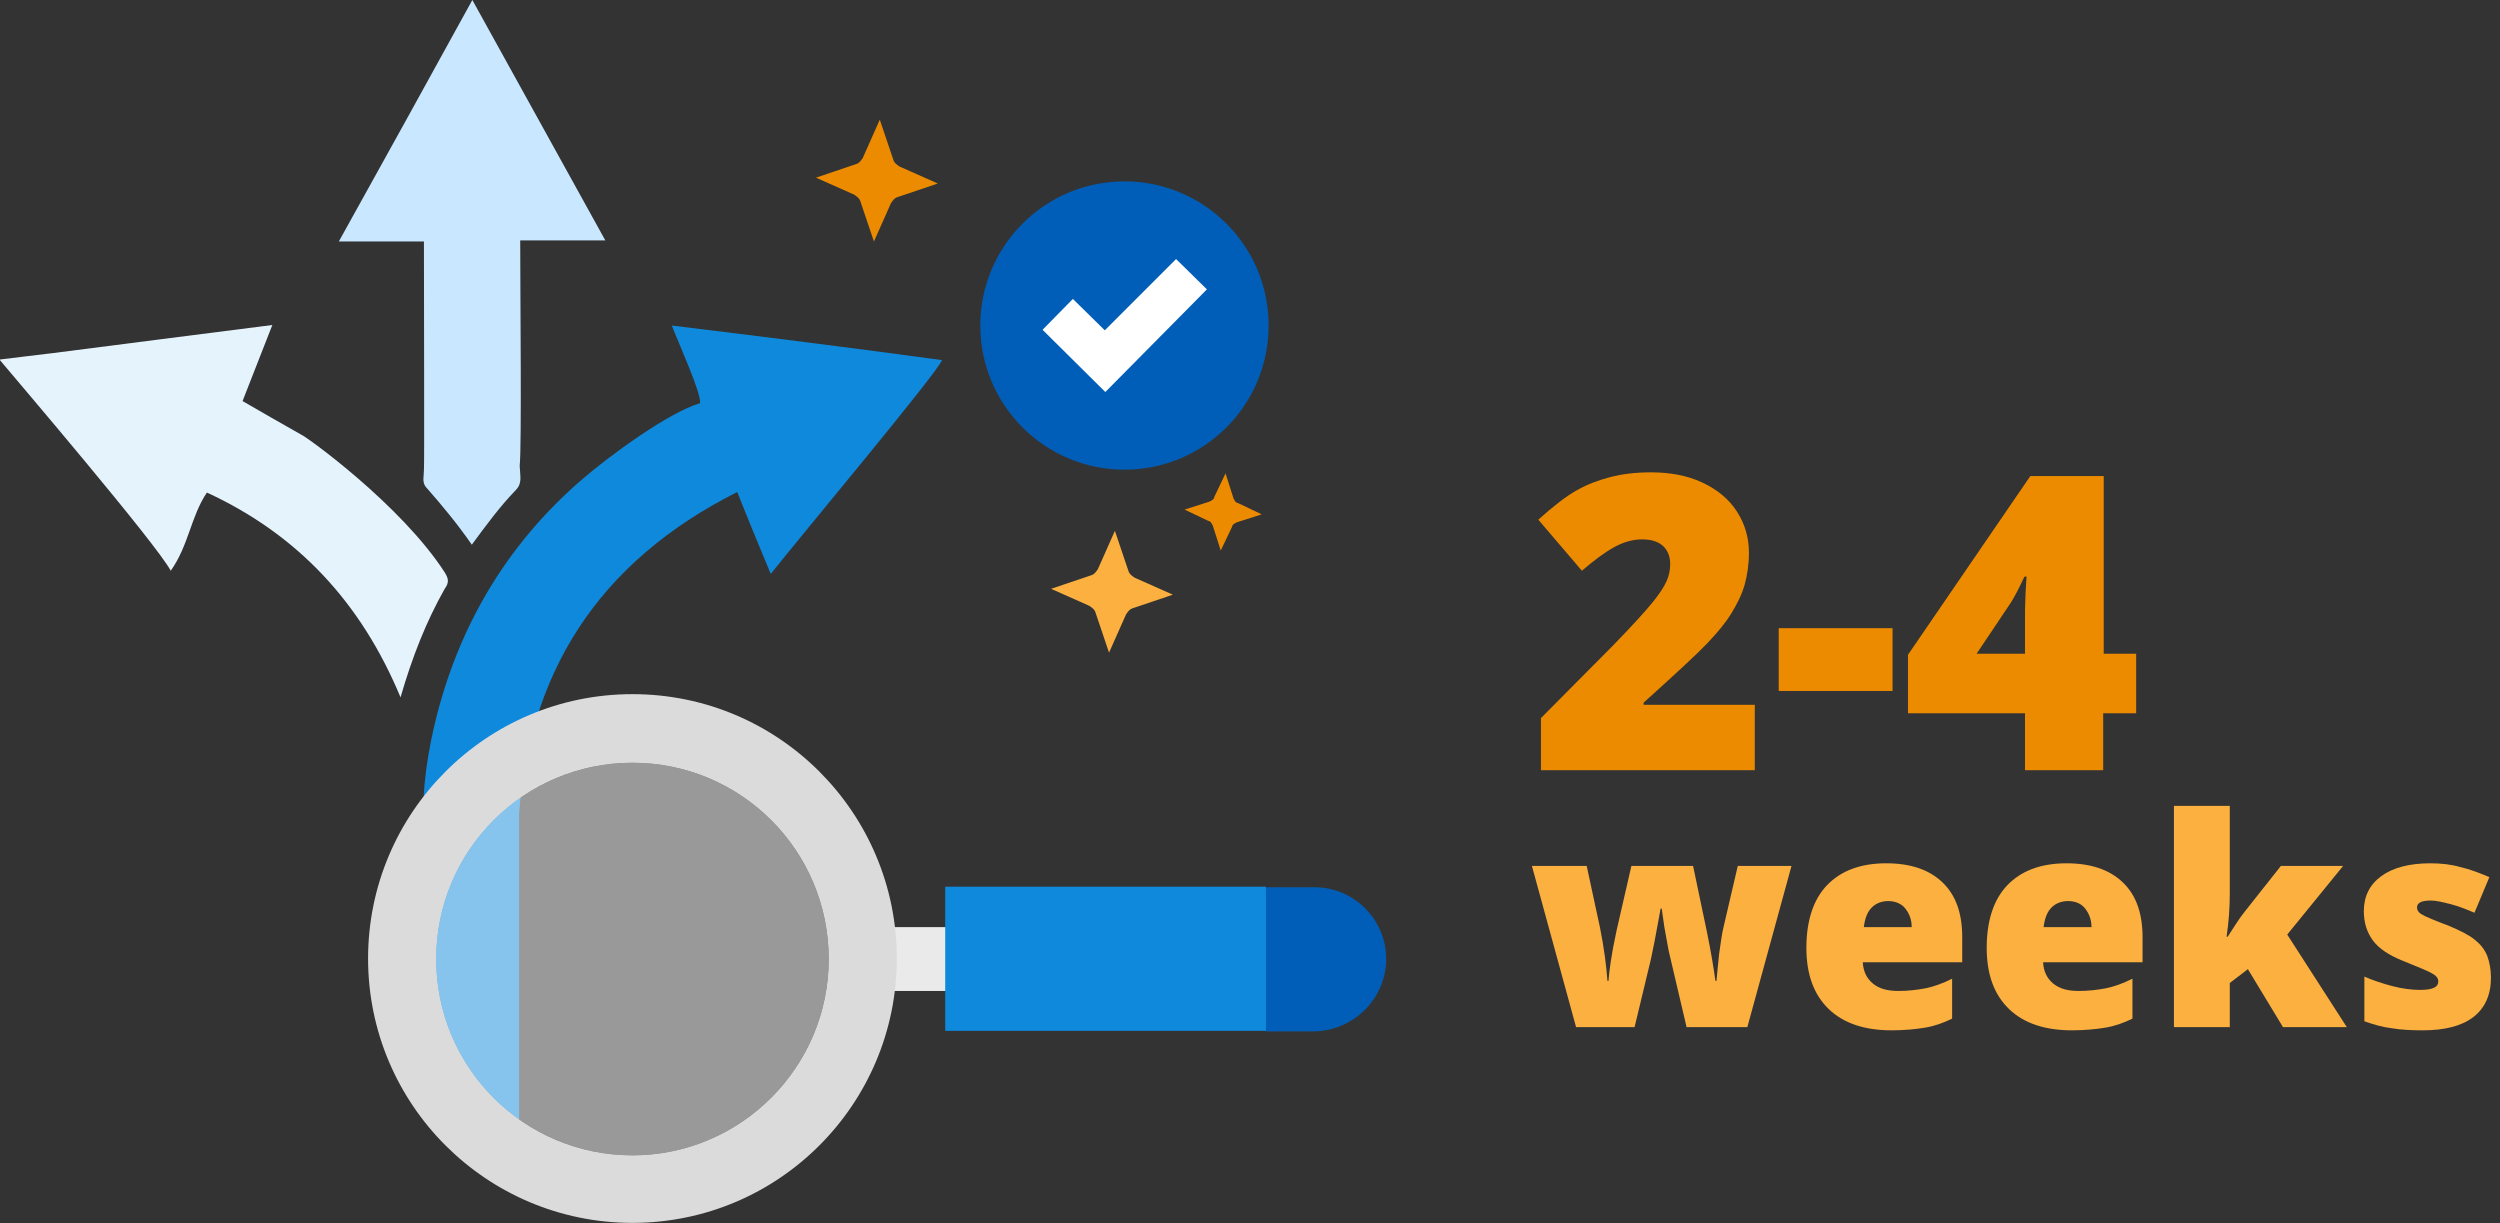 <?xml version="1.0" encoding="utf-8"?>
<!-- Generator: Adobe Illustrator 21.1.0, SVG Export Plug-In . SVG Version: 6.00 Build 0)  -->
<svg version="1.1" id="Layer_1" xmlns="http://www.w3.org/2000/svg" xmlns:xlink="http://www.w3.org/1999/xlink" x="0px" y="0px"
	 viewBox="0 0 470 230" style="enable-background:new 0 0 470 230;" xml:space="preserve">
<rect x="0" y="0" width="470" height="230" fill="#333333" stroke="none"/>
<style type="text/css">
	.st0{fill:#ED8B00;}
	.st1{fill:#FBB040;}
	.st2{fill:#9BD8F9;}
	.st3{fill:#FFFFFF;}
	.st4{fill:#C9E8FF;}
	.st5{fill:#005EB8;}
	.st6{fill:#0F89DB;}
	.st7{fill:#E5F3FD;}
	.st8{fill:#EAEAEA;stroke:#EAEAEA;stroke-width:3;stroke-miterlimit:10;}
	.st9{fill:#DBDBDB;}
	.st10{opacity:0.5;fill:#FFFFFF;}
	.st11{fill:#FBD2A0;}
	.st12{fill:#F9BB70;}
</style>
<g>
	<path class="st0" d="M329.8,144.8h-40.1V135l13.5-13.6c3.9-4,6.4-6.8,7.6-8.3c1.2-1.5,2-2.7,2.5-3.8c0.5-1.1,0.7-2.2,0.7-3.3
		c0-1.4-0.5-2.6-1.4-3.4c-0.9-0.8-2.2-1.2-3.9-1.2c-1.7,0-3.5,0.5-5.3,1.5c-1.8,1-3.8,2.5-6,4.4l-8.2-9.6c2.8-2.5,5.2-4.4,7.2-5.5
		c1.9-1.1,4-1.9,6.3-2.5s4.8-0.9,7.7-0.9c3.6,0,6.8,0.6,9.6,1.9c2.8,1.3,5,3.1,6.5,5.4c1.5,2.3,2.3,4.9,2.3,7.8c0,2.2-0.3,4.2-0.8,6
		c-0.5,1.8-1.4,3.6-2.5,5.4c-1.1,1.8-2.6,3.6-4.5,5.6c-1.9,2-5.9,5.7-12,11.2v0.4h20.9V144.8z"/>
	<path class="st0" d="M334.4,129.9v-11.8h21.4v11.8H334.4z"/>
	<path class="st0" d="M401.5,134.1h-6.1v10.7h-14.7v-10.7h-22v-11l23-33.6h13.8v33.4h6.1V134.1z M380.7,122.9v-6.4
		c0-1.2,0-2.8,0.1-4.9c0.1-2.1,0.2-3.1,0.2-3.2h-0.4c-0.9,1.9-1.8,3.8-2.9,5.4l-6.1,9.1H380.7z"/>
	<path class="st1" d="M317.1,193.2l-3.4-14.5l-0.8-4.4l-0.5-3.5h-0.2c-0.9,5-1.5,8.1-1.8,9.4l-3.1,12.9h-11l-8.3-30.3h10.3l2.5,11.6
		c0.8,4,1.2,7.3,1.4,10h0.2c0.1-1.6,0.5-4.8,1.5-9.4l2.8-12.2h11.6l2.6,12.4c0.8,3.9,1.3,7,1.6,9.2h0.2c0.1-1.4,0.3-3,0.5-5.1
		c0.3-2,0.5-3.7,0.8-4.9l2.7-11.6h10.1l-8.3,30.3H317.1z"/>
	<path class="st1" d="M355.6,193.7c-5,0-9-1.3-11.8-4c-2.8-2.7-4.2-6.5-4.2-11.5c0-5.1,1.3-9.1,3.9-11.8c2.6-2.7,6.3-4.1,11.1-4.1
		c4.6,0,8.1,1.2,10.6,3.6c2.5,2.4,3.7,5.8,3.7,10.3v4.7h-18.7c0.1,1.7,0.7,3,1.9,4s2.8,1.4,4.8,1.4c1.8,0,3.5-0.2,5.1-0.5
		c1.5-0.3,3.2-0.9,5-1.8v7.5c-1.6,0.8-3.3,1.4-5.1,1.7S358,193.7,355.6,193.7z M355,169.4c-1.2,0-2.3,0.4-3.1,1.2s-1.3,2-1.5,3.7h9
		c0-1.5-0.5-2.6-1.2-3.5S356.3,169.4,355,169.4z"/>
	<path class="st1" d="M389.5,193.7c-5,0-9-1.3-11.8-4c-2.8-2.7-4.2-6.5-4.2-11.5c0-5.1,1.3-9.1,3.9-11.8c2.6-2.7,6.3-4.1,11.1-4.1
		c4.6,0,8.1,1.2,10.6,3.6c2.5,2.4,3.7,5.8,3.7,10.3v4.7h-18.7c0.1,1.7,0.7,3,1.9,4s2.8,1.4,4.8,1.4c1.8,0,3.5-0.2,5.1-0.5
		c1.5-0.3,3.2-0.9,5-1.8v7.5c-1.6,0.8-3.3,1.4-5.1,1.7S391.9,193.7,389.5,193.7z M388.8,169.4c-1.2,0-2.3,0.4-3.1,1.2
		s-1.3,2-1.5,3.7h9c0-1.5-0.5-2.6-1.2-3.5S390.2,169.4,388.8,169.4z"/>
	<path class="st1" d="M418.8,176.1c1.3-2,2.3-3.6,3.2-4.7l6.8-8.6h11.7L430,175.7l11.2,17.4h-12l-6.6-10.9l-3.4,2.6v8.3h-10.5v-41.6
		h10.5v16.4c0,2.8-0.2,5.5-0.6,8.2H418.8z"/>
	<path class="st1" d="M468.3,183.8c0,3.2-1.1,5.7-3.3,7.4s-5.4,2.5-9.5,2.5c-2.2,0-4.2-0.1-5.9-0.4c-1.7-0.2-3.4-0.7-5.1-1.3v-8.4
		c1.6,0.7,3.4,1.3,5.3,1.8c1.9,0.5,3.7,0.7,5.2,0.7c2.3,0,3.4-0.5,3.4-1.6c0-0.5-0.3-1-1-1.4c-0.6-0.4-2.5-1.2-5.5-2.4
		c-2.8-1.1-4.7-2.4-5.8-3.9c-1.1-1.5-1.7-3.3-1.7-5.5c0-2.8,1.1-5,3.3-6.6c2.2-1.6,5.3-2.4,9.2-2.4c2,0,3.9,0.2,5.6,0.7
		c1.8,0.4,3.6,1.1,5.5,1.9l-2.8,6.7c-1.4-0.6-2.9-1.2-4.4-1.6c-1.6-0.4-2.8-0.7-3.8-0.7c-1.7,0-2.6,0.4-2.6,1.3c0,0.5,0.3,1,0.9,1.3
		c0.6,0.4,2.3,1.1,5.2,2.2c2.1,0.9,3.7,1.7,4.8,2.6s1.8,1.8,2.3,3C468,180.8,468.3,182.2,468.3,183.8z"/>
</g>
<g>
	<g>
		<g>
			<circle class="st5" cx="211.4" cy="61.2" r="27.1"/>
			<polygon class="st3" points="207.8,73.7 196,62 201.7,56.2 207.7,62.1 221.1,48.7 226.9,54.4 			"/>
		</g>
		<path class="st6" d="M126.3,61.2c1.3,3.4,5.6,12.8,5.3,14.6c-5.8,1.7-17,9.8-22.6,14.7c-13.4,11.7-22.3,26.4-26.8,43.7
			c-1.8,7-2.9,14.1-2.6,21.4c6.1,0,12,0,17.8,0c1.5-29.1,15.2-50,41.2-63.1c2.1,5.3,4.1,10.1,6.3,15.4c5.7-7.2,31.4-37.9,32.2-40.2
			C160.2,65.4,143.5,63.3,126.3,61.2z"/>
		<path class="st4" d="M79.7,88.4c0,1.1-0.4,2.3,0.4,3.2c3,3.4,5.9,6.9,8.6,10.8c2.8-3.8,5.3-7.2,8.3-10.3c0.9-0.9,0.9-2,0.8-3.1
			c0-0.5-0.1-0.9-0.1-1.4c0.4-3.8,0.1-32.3,0.1-42.4c5.5,0,10.6,0,16,0c-8.4-15.2-16.6-30-25-45.2c-8.4,15.3-16.6,30.1-25.1,45.4
			c5.7,0,10.7,0,16,0C79.7,55.6,79.8,87.9,79.7,88.4z"/>
		<path class="st7" d="M83.6,107.6c-8.2-12.7-26.1-25.6-27-25.9c-1.9-1.1-3.9-2.2-5.8-3.3c-1.7-1-3.3-1.9-5.2-3
			c1.8-4.6,3.6-9.2,5.6-14.3c-5.4,0.7-36.9,4.7-41.4,5.3c-3.1,0.4-6.1,0.7-9.9,1.2c2.5,3,29.5,34.6,32.2,39.7
			c3.4-4.8,3.8-10.3,6.8-14.7c17.1,7.9,29,20.7,36.4,38.5c2.2-7.6,4.8-14.2,8.3-20.4C84.5,109.5,84.3,108.7,83.6,107.6z"/>
		<polygon class="st6" points="97.6,217.2 79.6,205.2 79.6,149.9 97.6,149.9 		"/>
		<path class="st0" d="M176.3,34.5l-7.4,2.5c-0.8,0.2-1.1,0.8-1.4,1.2l-3.2,7.2l-2.5-7.4c-0.2-0.8-0.8-1.1-1.2-1.4l-7.2-3.2l7.4-2.5
			c0.8-0.2,1.1-0.8,1.4-1.2l3.2-7.2l2.5,7.4c0.2,0.8,0.8,1.1,1.2,1.4L176.3,34.5z"/>
		<path class="st1" d="M220.5,111.8l-7.4,2.5c-0.8,0.2-1.1,0.8-1.4,1.2l-3.2,7.2l-2.5-7.4c-0.2-0.8-0.8-1.1-1.2-1.4l-7.2-3.2
			l7.4-2.5c0.8-0.2,1.1-0.8,1.4-1.2l3.2-7.2l2.5,7.4c0.2,0.8,0.8,1.1,1.2,1.4L220.5,111.8z"/>
		<path class="st0" d="M237.2,96.7l-4.7,1.5c-0.3,0.2-0.8,0.3-0.9,0.9l-2.1,4.4l-1.5-4.7c-0.2-0.3-0.3-0.8-0.9-0.9l-4.4-2.1l4.7-1.5
			c0.3-0.2,0.8-0.3,0.9-0.9l2.1-4.4l1.5,4.7c0.2,0.3,0.3,0.8,0.9,0.9L237.2,96.7z"/>
	</g>
	<g>
		<polygon class="st8" points="186.7,175.8 159.6,175.8 159.6,180.3 159.6,180.3 159.6,184.8 186.7,184.8 186.7,183.3 186.7,183.3 
					"/>
		<path class="st5" d="M260.6,180.3c0-7.5-6.1-13.5-13.5-13.5h-9l-5.4,13.5H229l2.3,3.4l-2.3,5.6l5-1.4l4,6h9
			C254.5,193.8,260.6,187.7,260.6,180.3L260.6,180.3z"/>
		<polygon class="st6" points="238,180.3 238,180.3 238,166.7 177.7,166.7 177.7,180.3 177.7,180.3 177.7,180.3 177.7,193.8 
			238,193.8 238,180.3 		"/>
		<g>
			<path class="st9" d="M118.9,130.5c-27.5,0-49.7,22.3-49.7,49.7c0,27.5,22.3,49.7,49.7,49.7c27.5,0,49.7-22.3,49.7-49.7
				C168.6,152.8,146.4,130.5,118.9,130.5z M118.9,217.2L118.9,217.2L118.9,217.2c-20.4,0-36.9-16.5-36.9-36.9l0,0v0
				c0-20.4,16.5-36.9,36.9-36.9c20.4,0,36.9,16.5,36.9,36.9l0,0h0C155.8,200.6,139.3,217.2,118.9,217.2z"/>
		</g>
		<path class="st10" d="M155.8,180.3c0-20.4-16.5-36.9-36.9-36.9c-20.4,0-36.9,16.5-36.9,36.9v0l0,0c0,20.4,16.5,36.9,36.9,36.9
			C139.3,217.2,155.8,200.6,155.8,180.3L155.8,180.3L155.8,180.3z"/>
	</g>
</g>
</svg>
